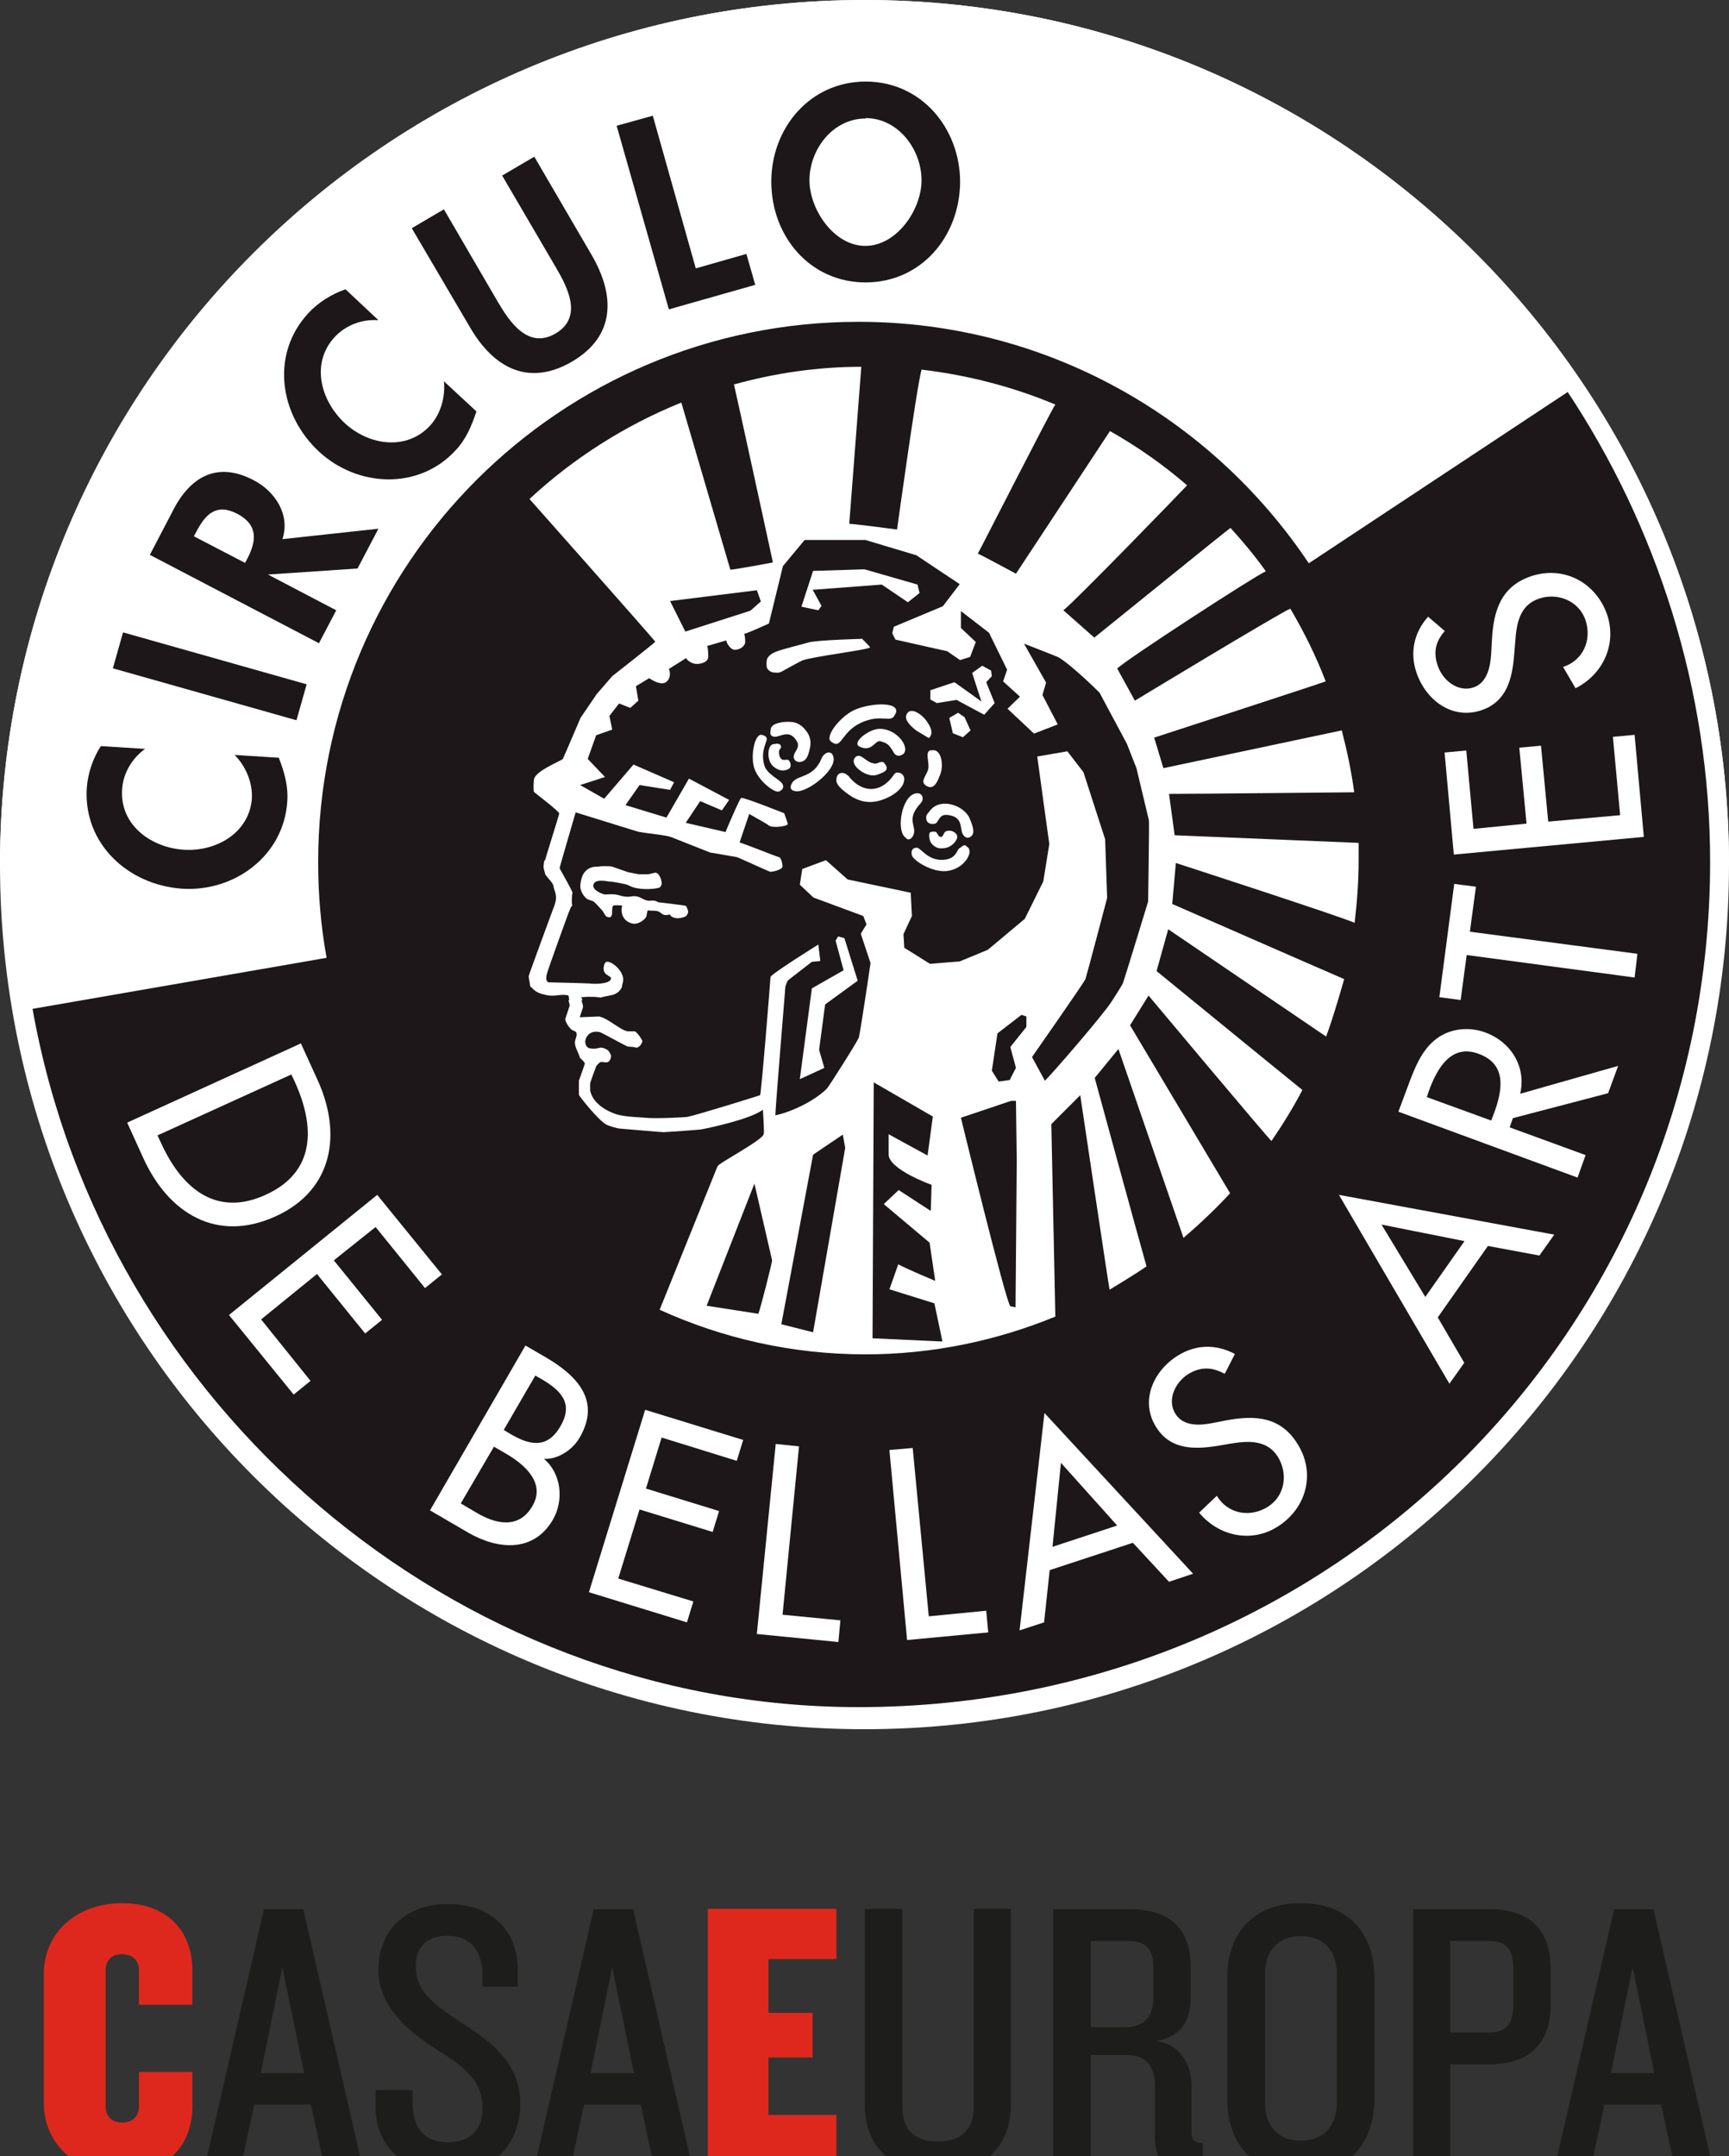 <svg xmlns="http://www.w3.org/2000/svg" xmlns:xlink="http://www.w3.org/1999/xlink" id="Livello_2" data-name="Livello 2" viewBox="0 0 43.04 53.67"><rect x="0" y="0" width="43.04" height="53.67" fill="#333333" stroke="none"/><defs><style>      .cls-1 {        fill: #fff;      }      .cls-2 {        fill: #df281d;      }      .cls-3 {        clip-path: url(#clippath);      }      .cls-4 {        fill: #1d171a;      }      .cls-5 {        fill: none;      }      .cls-6 {        fill: #1d1d1b;      }    </style><clipPath id="clippath"><rect class="cls-5" width="43.04" height="53.67"></rect></clipPath></defs><g id="Livello_1-2" data-name="Livello 1"><g class="cls-3"><path class="cls-1" d="M0,21.52C0,9.63,9.64,0,21.52,0s21.52,9.64,21.52,21.52"></path><path class="cls-1" d="M43.04,21.52c0,11.89-9.63,21.52-21.52,21.52S0,33.4,0,21.52,9.64,0,21.52,0s21.52,9.63,21.52,21.52"></path><path class="cls-4" d="M39.02,9.75c2.21,3.33,3.55,7.4,3.55,11.7,0,11.62-9.35,21.04-21.2,21.04-10.1,0-18.81-7.53-20.56-17.38l7.32-1.27c-.14-.77-.21-1.57-.21-2.38,0-7.43,6.02-13.45,13.45-13.45,4.68,0,8.79,2.39,11.21,6.01l6.44-4.26Z"></path><path class="cls-1" d="M13.55,21.42s-.02,.11-.02,.15c0,.06,.03,.12,.04,.18,.01,.06,.21,.22,.21,.32,0,.04,.07,.17,.06,.29,0,.1-.07,.26-.07,.26,0,0-.61,1.65-.61,1.68,0,.03,.04,.23,.04,.25,.05,.04,.08,.09,.15,.13,.09,.06,.24,.08,.26,.09,.22,.04,.31-.03,.51,0,.03,0,.04,.03,.04,.04,0,.03,0,.05,.02,.09h.32s-.02-.05-.03-.08c.02,0,.13-.01,.17-.01,.1,0,.21,0,.31,.02,.09-.03,.2-.04,.31-.07,.04-.01,.09-.04,.12-.06,.04-.03,.09-.1,.1-.13,0-.03,.02-.11,.03-.14,.04-.21-.21-.46-.37-.49-.09-.02-.1,.08-.11,.12-.04,.23,.2,.22,.18,.3-.03,.15-.48,.13-.52,.12-.15-.01-1.03-.03-1.03-.03-.1-.02-.05-.2-.04-.23,0-.03,.56-1.59,.57-1.59,.01-.02,.02-.07,.06-.09-.03-.04-.01-.29,0-.32,0-.05-.32-.6-.32-.61,0-.03,.4-1.39,.4-1.39l1.55,.48c.25,.05,.69,.08,.84,.14,.15,.06,.93,.37,.96,.38,.03,0,.62,.11,.65,.11,.03,0,.82,.37,.85,.37,.03,0,.28-.04,.3-.13,0-.03-.02-.23-.1-.24-.03,0-.9-.35-.97-.36l.24-.71s.45,.25,.48,.28c.08,.08,.47,.03,.48-.03,0-.02-.08-.25-.09-.27-.01,0-1-.4-1.07-.38-.04,.02-.38,.82-.39,.85l-.99-.23,.36-.54,.54,.23,.18-.26-1-.53-.56,.97s-1.02-.31-1.02-.31l.35-.5,.76,.12,.1-.19-1.01-.44-.73,.85-.6-.34,.62-.2-.43-.45,.21-.59,.4-.14s-.07-.34-.07-.34l.24-.31,.28,.11,.2-.18-.06-.36,.33-.2s.29,.21,.43,.09c.14-.12,.07-.31,.06-.32l.43-.27c.04,.08,.15,.13,.21,.14,.09,.02,.32-.01,.34-.16,0-.03,0-.25-.03-.28l.48-.14c0,.08,.12,.22,.18,.23,.1,.02,.27-.05,.29-.18,0-.03,0-.18-.03-.21,.12-.03,.62-.26,.62-.26l.35-1.43,.54-.65h1.51s1.27,.38,1.27,.38l1.08,.72-.42,.55-1.22,.51-.04,.16,.08,.16,1.29,.29,.32,.22,.25-.08,.14-.37-.37-.35v-.42s.7,.54,.7,.54l.45,.92-.1,.29,.42,.38-.31,.3,.66,.62,.59-.23s-.38-.73-.38-.73l.09-.31-.55-.97s.82,.32,.86,.34c.36,.22,1.02,.88,1.02,.88l.68,1.27,.24,.61,.31,1.3c.01,.07-.02,2.02-.02,2.02,0,0-.61,2-.63,2.04-.03,.06-.27,.44-.28,.45-.21,.33-1.49,1.81-1.66,1.97l-.32-.59s1.32-1.89,1.33-1.94c.05-.16,.54-2.02,.54-2.02l-.05-1.46-.54-1.67-.4-.52-.75,.13,.3,2.18-.15,.93-.46,.93-.92,.77-.7,.29-.74,.06-.64-.4-.02-.34,.21-.45-.03-.58-1.57-.33-.54-.48-.59,.22-.06,.39,.34,.32,1.24,.46,.08,.21s-.15,.23-.14,.24l.24,.72s-.22,1.51-.29,1.85c-.02,.08-.75,1.23-.8,1.28-.35,.34-.93,.59-1.28,.66,0-.15,.25-3.2,.25-3.2,.02-.06,.04-.14,.08-.17,.06-.05,.58-.45,.58-.45l.21-.02-.05-.41s-1.19,.74-1.19,.81c0,.03-.23,2.92-.26,2.94-.02,.01-1.56,.49-1.81,.54-.06,.01-.8,.05-1.06,.02-.1-.01-.48-.02-.69-.08-.26-.08-.61-.28-.67-.6,0-.05,0-.14,0-.17,0-.03,.14-.4,.14-.4,0-.03,.06-.1,.11-.13,.03-.02,.13,.01,.17,0,.05,0,.1-.08,.1-.15,0-.05-.03-.08-.06-.13-.03-.04-.13-.08-.16-.08-.08-.02-.14,.05-.32,.01-.09-.02-.11-.15-.1-.19,.04-.18,.19-.25,.36-.21,.03,0,.67,.36,.7,.36,.03,0,.16,.01,.18,.02,.08,.04,.17-.09,.18-.15,0-.04-.14-.24-.19-.25-.03,0-.04,0-.06,0-.02,0-.1,0-.12,0-.2-.04-.47-.32-.71-.37-.03,0-.48,.02-.48,.02,0,0,.07-.21,.08-.24,.01-.06-.02-.12-.04-.19h-.32c.01,.05,.03,.11,.03,.13,0,.03-.11,.33-.11,.35,.01,.08,.09,.2,.16,.26,.04,.03,.1,.03,.12,.08,.02,.08-.04,.16-.04,.24,0,.12,.1,.27,.13,.39,.03,.01,.1,.09,.12,.13,0,.01-.14,.4-.15,.43,0,.03,0,.22,0,.35,.03,.06,.47,.62,.68,.74,.1,.05,.3,.1,.33,.1,.03,0,1.02,.09,1.1,.09,.03,0,.92-.06,.94-.07,.12-.02,1.23-.25,1.53-.49,0,0,.04,.55,.02,.61-.03,.15-1.14,.73-1.15,.8,0,0-1.44,3.57-1.44,3.57,1.56,.71,3.29,1.11,5.12,1.11,1.67,0,3.27-.34,4.73-.94l-.1-4.79,.72-.72s.72,4.83,.73,4.84c0,0,.62-.37,.92-.58-.14-.48-1.29-4.69-1.29-4.69l.59-.72,1.62,4.7c.41-.35,.8-.72,1.16-1.11l-2.49-4.18,.46-.74s2.99,3.57,3.06,3.62c.28-.41,.54-.83,.77-1.27-.46-.37-3.63-2.96-3.63-2.96l.29-1.04,3.93,2.67c.18-.47,.45-1.43,.45-1.43-.72-.31-4.28-1.87-4.28-1.87l.09-1.02s4.13,1.34,4.45,1.49c.06-.51,.1-1.03,.1-1.56,0-.15,0-.29,0-.43-.48-.02-4.58-.19-4.58-.19,0-.01-.14-1.03-.14-1.03,.72,0,4.61-.04,4.61-.04-.07-.52-.18-1.04-.31-1.54l-4.44,.94-.23-.76s4.09-1.33,4.27-1.4c-.24-.63-.54-1.23-.88-1.81-.22,.08-3.87,2.29-3.87,2.29l-.44-.8c.22-.22,3.45-2.32,3.7-2.42-.27-.38-.57-.74-.88-1.08-.08,.05-3.26,2.63-3.39,2.73l-.77-.68c.28-.21,3-3.02,3.08-3.11-.59-.51-1.23-.96-1.92-1.35-.02,.03-2.34,3.55-2.34,3.55,0,0-.85-.46-.95-.5,.03-.04,1.83-3.58,1.93-3.71-1.05-.44-2.16-.73-3.33-.87-.12,.42-.61,3.98-.61,3.98,0,0-1.13-.15-1.19-.14,0,0,.3-3.9,.3-3.91-1.1,0-2.16,.16-3.17,.44,.04,.15,.97,4.43,.97,4.43,0,0-.9,.17-1.06,.18,0,0-1.21-4.12-1.22-4.16-1.41,.57-2.69,1.39-3.78,2.4,0,0,2.98,3.36,3.13,3.55,.03,0-1.07,.86-1.07,.86l-.39,.45-.4,.59s-.4,.94-.44,1.02c-.02,.04-.68,.29-.72,.51,0,.03-.02,.2,0,.31,.04,.04,.64,.49,.63,.54,0,.03-.35,1.13-.35,1.16"></path><path class="cls-1" d="M21.47,15.91s.16,.16,.19,.2c0,.06-1.44,.23-1.69,.33-.03,.01-.45,.24-.52,.28-.04,.02-.09,.03-.15,.02-.09,0-.15-.03-.2-.1-.03-.05-.02-.22,0-.25,.06-.11,.17-.15,.27-.19,.08-.03,.65-.18,.76-.21,.21-.06,1.34-.09,1.34-.09"></path><path class="cls-1" d="M22.84,14.55l.05,.21-.29,.23-.65-.44-1.72,.13,.22,.4-.08,.11-.42-.09s.29-.89,.29-.89l1.28-.04,1.32,.38Z"></path><path class="cls-1" d="M20.87,23.31l.15,.04,.33,1.06-.81,.59-.15,1.13,.13,.45-.61,.28,.3-2.26,.79-.45-.2-.74s.07-.11,.07-.11"></path><path class="cls-1" d="M15.04,22.74s.03,.05,.05,.07c.23,.11,.1-.23,.18-.27,.04-.02,.22,0,.22,0-.05,.15,0,.4,.27,.45,.11,.02,.26-.07,.32-.16,.03-.05,.02-.18,.06-.17,.04,.01,.16,0,.23,.02,.1,.02,.11,.14,.3,.08,.09,.15,.36,.09,.42,.03,0,0,.02-.03,.03-.05,.03-.07-.02-.14-.04-.19-.03-.02-.61-.08-.67-.09-.04,0-.06-.03-.11-.04-.06-.01-.09,0-.15,0-.13-.01-.18-.09-.31-.11-.12-.02-.14,.03-.32,0-.03,0-.13-.04-.22-.05-.1-.01-.23,.01-.26,0-.05-.01-.29-.1-.27-.23,.02-.15,.28-.11,.38-.09,.03,0,.1,0,.43,.07,.07,.02,.12,.06,.2,.08,.24,.07,.58,.03,.64,0,.02-.01,.04-.05,.05-.08,.01-.07-.04-.27-.15-.29-.03,0-.14,.04-.21,.04-.06,0-.18,0-.21,0l-.26-.05s-.38-.13-.4-.14-.24-.02-.35,0c-.1,0-.19,.01-.28,.08-.08,.07-.11,.13-.14,.24-.02,.08-.03,.15-.02,.22,.02,.1,.08,.2,.16,.26,.05,.04,.14,.04,.18,.08,.08,.07,.15,.16,.21,.22,0,0,.06,.1,.06,.1"></path><path class="cls-1" d="M22.29,17.76c-.1,.28-.32-.02-.86,.23-.51,.24-.47,.68-.74,.47-.17-.12,.21-.6,.54-.77,.37-.19,1.18-.25,1.07,.06"></path><path class="cls-1" d="M20.06,18.18c.12,.15,.14,.3,.09,.49-.03,.13-.07,.24-.17,.28-.12,.05-.24-.02-.22-.14,.03-.15,.22-.23,0-.46-.18-.18-.39,.03-.52-.02-.08-.03-.07-.09-.05-.2,.03-.13,.3-.18,.52-.16,.12,.01,.25,.08,.34,.2"></path><path class="cls-1" d="M19.08,18.36c.05,.07-.17,.31-.05,.7,.07,.21,.37,.34,.44,.44,.06,.09,.01,.17-.08,.2-.12,.04-.53-.28-.62-.6-.09-.31,.02-.84,.19-.81,.1,.03,.09,.03,.12,.07"></path><path class="cls-1" d="M22.46,18.78c-.08,.06-.17,.02-.2-.03-.14-.24-.18-.25-.34-.3-.14-.04-.21,.29-.53,.13-.19-.1,.24-.44,.51-.44,.44,0,.78,.49,.57,.64"></path><path class="cls-1" d="M19.32,18.51c.05,0,.1,0,.12,.06,.02,.05-.04,.07-.05,.13,0,.08,.01,.15,.07,.2,.06,.04,.14-.02,.18,.03,.06,.07,.06,.19-.03,.22-.12,.05-.22,.03-.33-.05-.07-.05-.1-.1-.13-.18-.05-.16-.02-.42,.14-.4"></path><path class="cls-1" d="M19.75,19.68s-.12-.03-.04-.18c.12-.23,.53-.11,.74-.62,.06-.15,.26-.24,.3-.02,.06,.34-.74,.94-.99,.82"></path><path class="cls-1" d="M21.76,19.01c.1,0,.19-.09,.25-.02,.06,.07,.12,.17-.04,.24-.15,.07-.23,.09-.36,.05-.2-.06-.46-.28-.32-.43,.13-.14,.27,.14,.47,.15"></path><path class="cls-1" d="M21.11,19.3c.32,.43,.81,.48,1.15-.03,.06-.09,.25-.03,.25,.12,0,.18-.18,.34-.35,.43-.38,.2-.7,.19-1.03-.04-.15-.11-.31-.23-.31-.36,0-.23,.21-.21,.29-.11"></path><path class="cls-1" d="M22.56,17.8c-.06,.17,.26,.39,.26,.39l.3,.18c.16-.13-.02-.37-.02-.37-.11-.2-.45-.45-.54-.2"></path><path class="cls-1" d="M23.84,20.08c-.25-.12-.54-.11-.7,.11-.05,.07-.1,.09-.08,.2,.01,.13,.21,.15,.26,.08,.08-.1,.09-.25,.39-.16,.25,.08,.19,.32,.25,.44,.04,.08,.12,.14,.21,.07,.1-.08,.06-.22-.02-.42-.04-.12-.15-.24-.31-.32"></path><path class="cls-1" d="M23.88,21.11c-.06,.05-.08,.27-.39,.29-.41,.03-.56-.31-.68-.3-.1,0-.14,.09-.11,.19,.04,.13,.5,.43,.87,.39,.44-.05,.67-.48,.52-.59-.07-.05-.06-.1-.21,.03"></path><path class="cls-1" d="M23.83,20.84c0-.07-.05-.12-.12-.15-.06-.02-.1-.02-.16,0-.07,.03-.06,.14-.13,.14-.08,0-.08-.13-.15-.13-.06,0-.14-.01-.14,.08,0,.13,.03,.21,.13,.28,.08,.06,.15,.06,.25,.05,.17-.02,.31-.17,.32-.28"></path><path class="cls-1" d="M22.56,20.87s.09,.08,.17-.07c.12-.24-.21-.38,.19-.81,.11-.12,.02-.32-.19-.22-.31,.15-.42,.96-.17,1.09"></path><path class="cls-1" d="M23.17,18.67c-.15,.04-.04,.27-.06,.45-.02,.17-.25,.34-.03,.45,.18,.09,.26-.13,.32-.28,.1-.23,.04-.68-.22-.61"></path><path class="cls-1" d="M24.67,16.68l.02,.15-.14,.15,.21,.52-.26,.29-.69-.37-.49,.08-.16-.09v-.23s.6-.2,.6-.2c0,0,.67,.48,.67,.48l-.23-.71,.25-.18,.22,.12Z"></path><polygon class="cls-1" points="23.85 17.74 24.01 17.85 24.16 18.18 23.97 18.35 23.72 18.25 23.63 17.87 23.85 17.74"></polygon><path class="cls-1" d="M3.17,27.95l.4,.88c.62,1.36,1.82,2.12,3.3,1.44,1.44-.66,1.64-2.08,1.03-3.4l-.41-.9-4.32,1.97Zm4.08-1.21l.09,.19c.5,1.1,.53,2.24-.73,2.81-1.25,.57-2.1-.19-2.6-1.29l-.09-.19,3.34-1.52Z"></path><polygon class="cls-1" points="9.39 29.74 11 31.72 10.58 32.06 9.35 30.54 8.31 31.37 9.51 32.85 9.09 33.19 7.89 31.71 6.5 32.84 7.73 34.37 7.31 34.71 5.7 32.73 9.39 29.74"></polygon><path class="cls-1" d="M10.7,37.59l.96,.56c.73,.42,1.62,.5,2.1-.32,.28-.48,.22-1.15-.22-1.52h0c.35,.02,.72-.23,.89-.53,.54-.93-.08-1.55-.85-2l-.5-.29-2.38,4.11Zm1.6-1.58l.31,.18c.46,.27,.98,.73,.64,1.3-.34,.58-.92,.44-1.39,.16l-.39-.23,.83-1.42Zm1.03-1.77l.14,.08c.48,.28,.82,.6,.48,1.18-.34,.59-.8,.46-1.28,.17l-.13-.08,.79-1.36Z"></path><polygon class="cls-1" points="16.06 35.09 18.5 35.84 18.34 36.36 16.47 35.78 16.08 37.05 17.9 37.61 17.74 38.13 15.92 37.57 15.39 39.29 17.26 39.86 17.1 40.38 14.66 39.63 16.06 35.09"></polygon><polygon class="cls-1" points="19.48 40.19 20.92 40.33 20.87 40.87 18.84 40.67 19.31 35.94 19.89 36 19.48 40.19"></polygon><polygon class="cls-1" points="23.12 40.23 24.55 40.09 24.6 40.63 22.58 40.82 22.14 36.09 22.72 36.04 23.12 40.23"></polygon><path class="cls-1" d="M28.21,38.41l.89,.96,.6-.2-3.7-4-.62,5.41,.61-.2,.14-1.3,2.07-.68Zm-.4-.44l-1.61,.53,.21-2.09,1.4,1.56Z"></path><path class="cls-1" d="M30.46,34.18c-.31-.16-.58-.16-.88,.02-.32,.2-.54,.64-.32,.99,.2,.32,.61,.29,.92,.23l.36-.07c.71-.13,1.34-.09,1.76,.59,.46,.73,.22,1.61-.5,2.06-.65,.41-1.46,.24-1.95-.35l.44-.42c.27,.45,.82,.55,1.26,.28,.44-.27,.52-.83,.26-1.25-.27-.43-.74-.4-1.17-.33l-.35,.06c-.58,.09-1.16,.09-1.51-.47-.41-.65-.07-1.4,.54-1.78,.45-.28,.95-.29,1.42-.04l-.25,.49Z"></path><path class="cls-1" d="M37.03,31.01l1.29,.24,.37-.52-5.36-.99,2.75,4.7,.37-.52-.66-1.13,1.25-1.78Zm-.58-.11l-.97,1.38-1.09-1.8,2.06,.41Z"></path><path class="cls-1" d="M37.84,27.23c.16-.67-.22-1.29-.86-1.53-.43-.16-.93-.1-1.28,.2-.33,.28-.49,.7-.64,1.1l-.25,.67,4.46,1.64,.2-.56-1.89-.69,.08-.23,2.37-.62,.25-.68-2.46,.7Zm-2.32,.07l.05-.15c.2-.55,.55-1.18,1.24-.92,.71,.26,.59,.91,.38,1.48l-.07,.18-1.62-.59Z"></path><polygon class="cls-1" points="40.76 23.74 40.69 24.33 36.51 23.77 36.36 24.89 35.83 24.82 36.2 22 36.74 22.07 36.59 23.19 40.76 23.74"></polygon><polygon class="cls-1" points="36.19 21.27 35.96 18.73 36.5 18.68 36.68 20.63 38 20.5 37.82 18.61 38.36 18.56 38.54 20.45 40.33 20.29 40.15 18.34 40.69 18.29 40.92 20.83 36.19 21.27"></polygon><path class="cls-1" d="M35.97,15.7c-.23,.26-.3,.53-.18,.87,.12,.36,.5,.67,.89,.54,.35-.12,.42-.53,.44-.84l.02-.36c.04-.72,.23-1.32,.98-1.57,.82-.27,1.62,.17,1.89,.97,.24,.73-.11,1.48-.79,1.82l-.31-.53c.5-.16,.72-.67,.56-1.16-.16-.48-.69-.7-1.16-.54-.48,.16-.56,.62-.59,1.06l-.03,.36c-.05,.59-.19,1.15-.82,1.36-.73,.24-1.38-.26-1.61-.94-.17-.5-.06-1,.29-1.39l.42,.36Z"></path><path class="cls-4" d="M3.61,18.64c-.33,.24-.55,.62-.57,1.01-.06,.89,.73,1.45,1.54,1.5,.8,.05,1.63-.42,1.69-1.28,.02-.4-.16-.81-.43-1.08l1.1,.07c.14,.36,.24,.71,.21,1.1-.09,1.33-1.3,2.24-2.61,2.16-1.35-.09-2.47-1.12-2.38-2.51,.03-.37,.15-.73,.35-1.04l1.11,.07Z"></path><rect class="cls-4" x="4.76" y="14.46" width=".93" height="4.75" transform="translate(-12.4 17.28) rotate(-74.21)"></rect><path class="cls-4" d="M7.03,13.42c.2-.61-.18-1.19-.72-1.47-.9-.47-1.57-.09-2,.75l-.58,1.11,4.21,2.2,.43-.82-1.7-.89h0s2.23-.15,2.23-.15l.52-.99-2.4,.26Zm-2.2-.08l.06-.11c.23-.44,.5-.71,1.02-.44,.51,.27,.48,.66,.25,1.11l-.06,.11-1.27-.66Z"></path><path class="cls-4" d="M9.41,7.97c-.41-.03-.81,.13-1.08,.42-.6,.65-.35,1.58,.25,2.14,.59,.55,1.53,.7,2.12,.07,.27-.29,.39-.72,.35-1.11l.81,.75c-.12,.36-.26,.7-.53,.98-.91,.98-2.43,.91-3.39,.02-.99-.92-1.21-2.43-.26-3.45,.25-.27,.58-.47,.92-.59l.81,.76Z"></path><path class="cls-4" d="M10.25,5.68l.8-.47,1.34,2.3c.3,.51,.76,1.19,1.44,.79,.68-.4,.31-1.13,.01-1.64l-1.34-2.29,.8-.47,1.43,2.45c.58,1,.6,2.01-.49,2.65-1.1,.64-1.97,.14-2.55-.87l-1.44-2.45Z"></path><polygon class="cls-4" points="17.32 6.68 18.58 6.32 18.8 7.09 16.65 7.7 15.35 3.13 16.25 2.88 17.32 6.68"></polygon><path class="cls-4" d="M21.54,7.03c1.39,0,2.35-1.14,2.36-2.5,0-1.33-.96-2.5-2.35-2.5-1.39,0-2.35,1.16-2.35,2.49,0,1.36,.96,2.51,2.35,2.51m0-4.09c.81,0,1.39,.78,1.39,1.55,0,.72-.61,1.63-1.4,1.63-.79,0-1.39-.92-1.39-1.63,0-.77,.58-1.54,1.4-1.54"></path><path class="cls-4" d="M18.88,32.7l-1.29-.2,1.19-3.04,.44,1.91c0,.06-.3,1.24-.34,1.32"></path><path class="cls-4" d="M25.29,27.4l.02,1.48s-.03,3.65-.03,3.66l-.13-.03c-.11-.09-1.23-4.69-1.23-4.69l1.25-.42h.13Z"></path><path class="cls-4" d="M23.22,27.8l-.13,.96c-.3-.16-.97-.53-.97-.53,0,0,0,.41,0,.5,0,.38,1.07,.76,1.07,.76l-.02,.65-.8-.52-.37,.35,1.14,.96,.14,.95s-.63-.26-.92-.41l-.22,.62,1.12,.35,.2,.95-1.74-.08,.03-6.37,1.47,.85Z"></path><polygon class="cls-4" points="20.24 33.16 19.45 32.96 20.24 28.74 20.98 28.24 21.04 28.57 20.24 33.16"></polygon><path class="cls-4" d="M18.84,14.69s.1,.28,.1,.28l-.26,.23-1.62,.52-.38-.76,2.17-.27Z"></path><path class="cls-4" d="M25.43,25.26l.12,.04v.26s-.4,.5-.4,.5l.14,.52s-.16,.3-.15,.3c0,0-.28,.04-.28,.04,0,0-.17-.27-.17-.27,0,0,.14-.93,.14-.93l.61-.47Z"></path><path class="cls-2" d="M3.04,54.1c-1.12,0-1.95-.71-1.95-1.77v-3.19c0-1.05,.83-1.77,1.95-1.77s1.75,.69,1.75,1.68v.85h-1.33v-.87c0-.22-.15-.39-.42-.39s-.41,.16-.41,.39v3.41c0,.22,.14,.39,.41,.39s.42-.17,.42-.39v-.87h1.33v.85c0,1.01-.67,1.68-1.75,1.68"></path><path class="cls-6" d="M8.08,53.96l-.34-1.58h-1.41l-.34,1.58h-.9l1.48-6.44h.98l1.48,6.44h-.94Zm-1.05-5l-.54,2.64h1.08l-.54-2.64Z"></path><path class="cls-6" d="M11.15,54.1c-1.08,0-1.8-.7-1.8-1.63v-.45h.92v.3c0,.66,.3,1,.88,1s.86-.34,.86-.83c0-.57-.25-.93-1.08-1.44-.74-.46-1.51-1.09-1.51-2.02s.62-1.64,1.73-1.64,1.74,.69,1.74,1.64v.42h-.88v-.3c0-.54-.26-.97-.88-.97-.51,0-.78,.3-.78,.74,0,.57,.27,.87,1.21,1.47,.95,.61,1.39,1.15,1.39,1.98,0,1.06-.77,1.75-1.8,1.75"></path><path class="cls-6" d="M16.29,53.96l-.34-1.58h-1.41l-.34,1.58h-.9l1.48-6.44h.98l1.48,6.44h-.94Zm-1.05-5l-.54,2.64h1.08l-.54-2.64Z"></path><polygon class="cls-2" points="17.62 53.96 17.62 47.51 20.82 47.51 20.82 48.76 19.13 48.76 19.13 50.1 20.23 50.1 20.23 51.21 19.13 51.21 19.13 52.64 20.82 52.64 20.82 53.96 17.62 53.96"></polygon><path class="cls-6" d="M23.35,54.1c-1.06,0-1.82-.62-1.82-1.68v-4.91h.93v4.91c0,.57,.28,.88,.89,.88s.89-.31,.89-.88v-4.91h.92v4.91c0,1.06-.76,1.68-1.83,1.68"></path><path class="cls-6" d="M29.74,54.03c-.74,0-.99-.2-.99-.87v-1.26c0-.45-.21-.75-.68-.75h-.92v2.81h-.93v-6.44h1.89c1.06,0,1.53,.52,1.53,1.44v.71c0,.63-.22,1.01-.85,1.13,.62,.1,.87,.61,.87,1.12v1.17c0,.17,.08,.25,.28,.25v.69h-.21Zm-1.03-5.09c0-.37-.16-.63-.6-.63h-.96v2.15h.86c.45,0,.7-.25,.7-.73v-.78Z"></path><path class="cls-6" d="M32.38,54.1c-1.23,0-1.83-.79-1.83-1.85v-3.04c0-1.04,.6-1.84,1.83-1.84s1.83,.79,1.83,1.84v3.04c0,1.05-.59,1.85-1.83,1.85m.9-4.96c0-.55-.3-.95-.9-.95s-.89,.4-.89,.95v3.19c0,.55,.29,.95,.89,.95s.9-.4,.9-.95v-3.19Z"></path><path class="cls-6" d="M37.07,51.38h-.97v2.58h-.92v-6.44h1.89c1.06,0,1.53,.56,1.53,1.49v.89c0,.91-.47,1.48-1.53,1.48m.6-2.4c0-.42-.16-.67-.59-.67h-.98v2.28h.98c.43,0,.59-.25,.59-.67v-.95Z"></path><path class="cls-6" d="M41.69,53.96l-.34-1.58h-1.41l-.34,1.58h-.9l1.48-6.44h.98l1.48,6.44h-.94Zm-1.05-5l-.54,2.64h1.08l-.54-2.64Z"></path></g></g></svg>